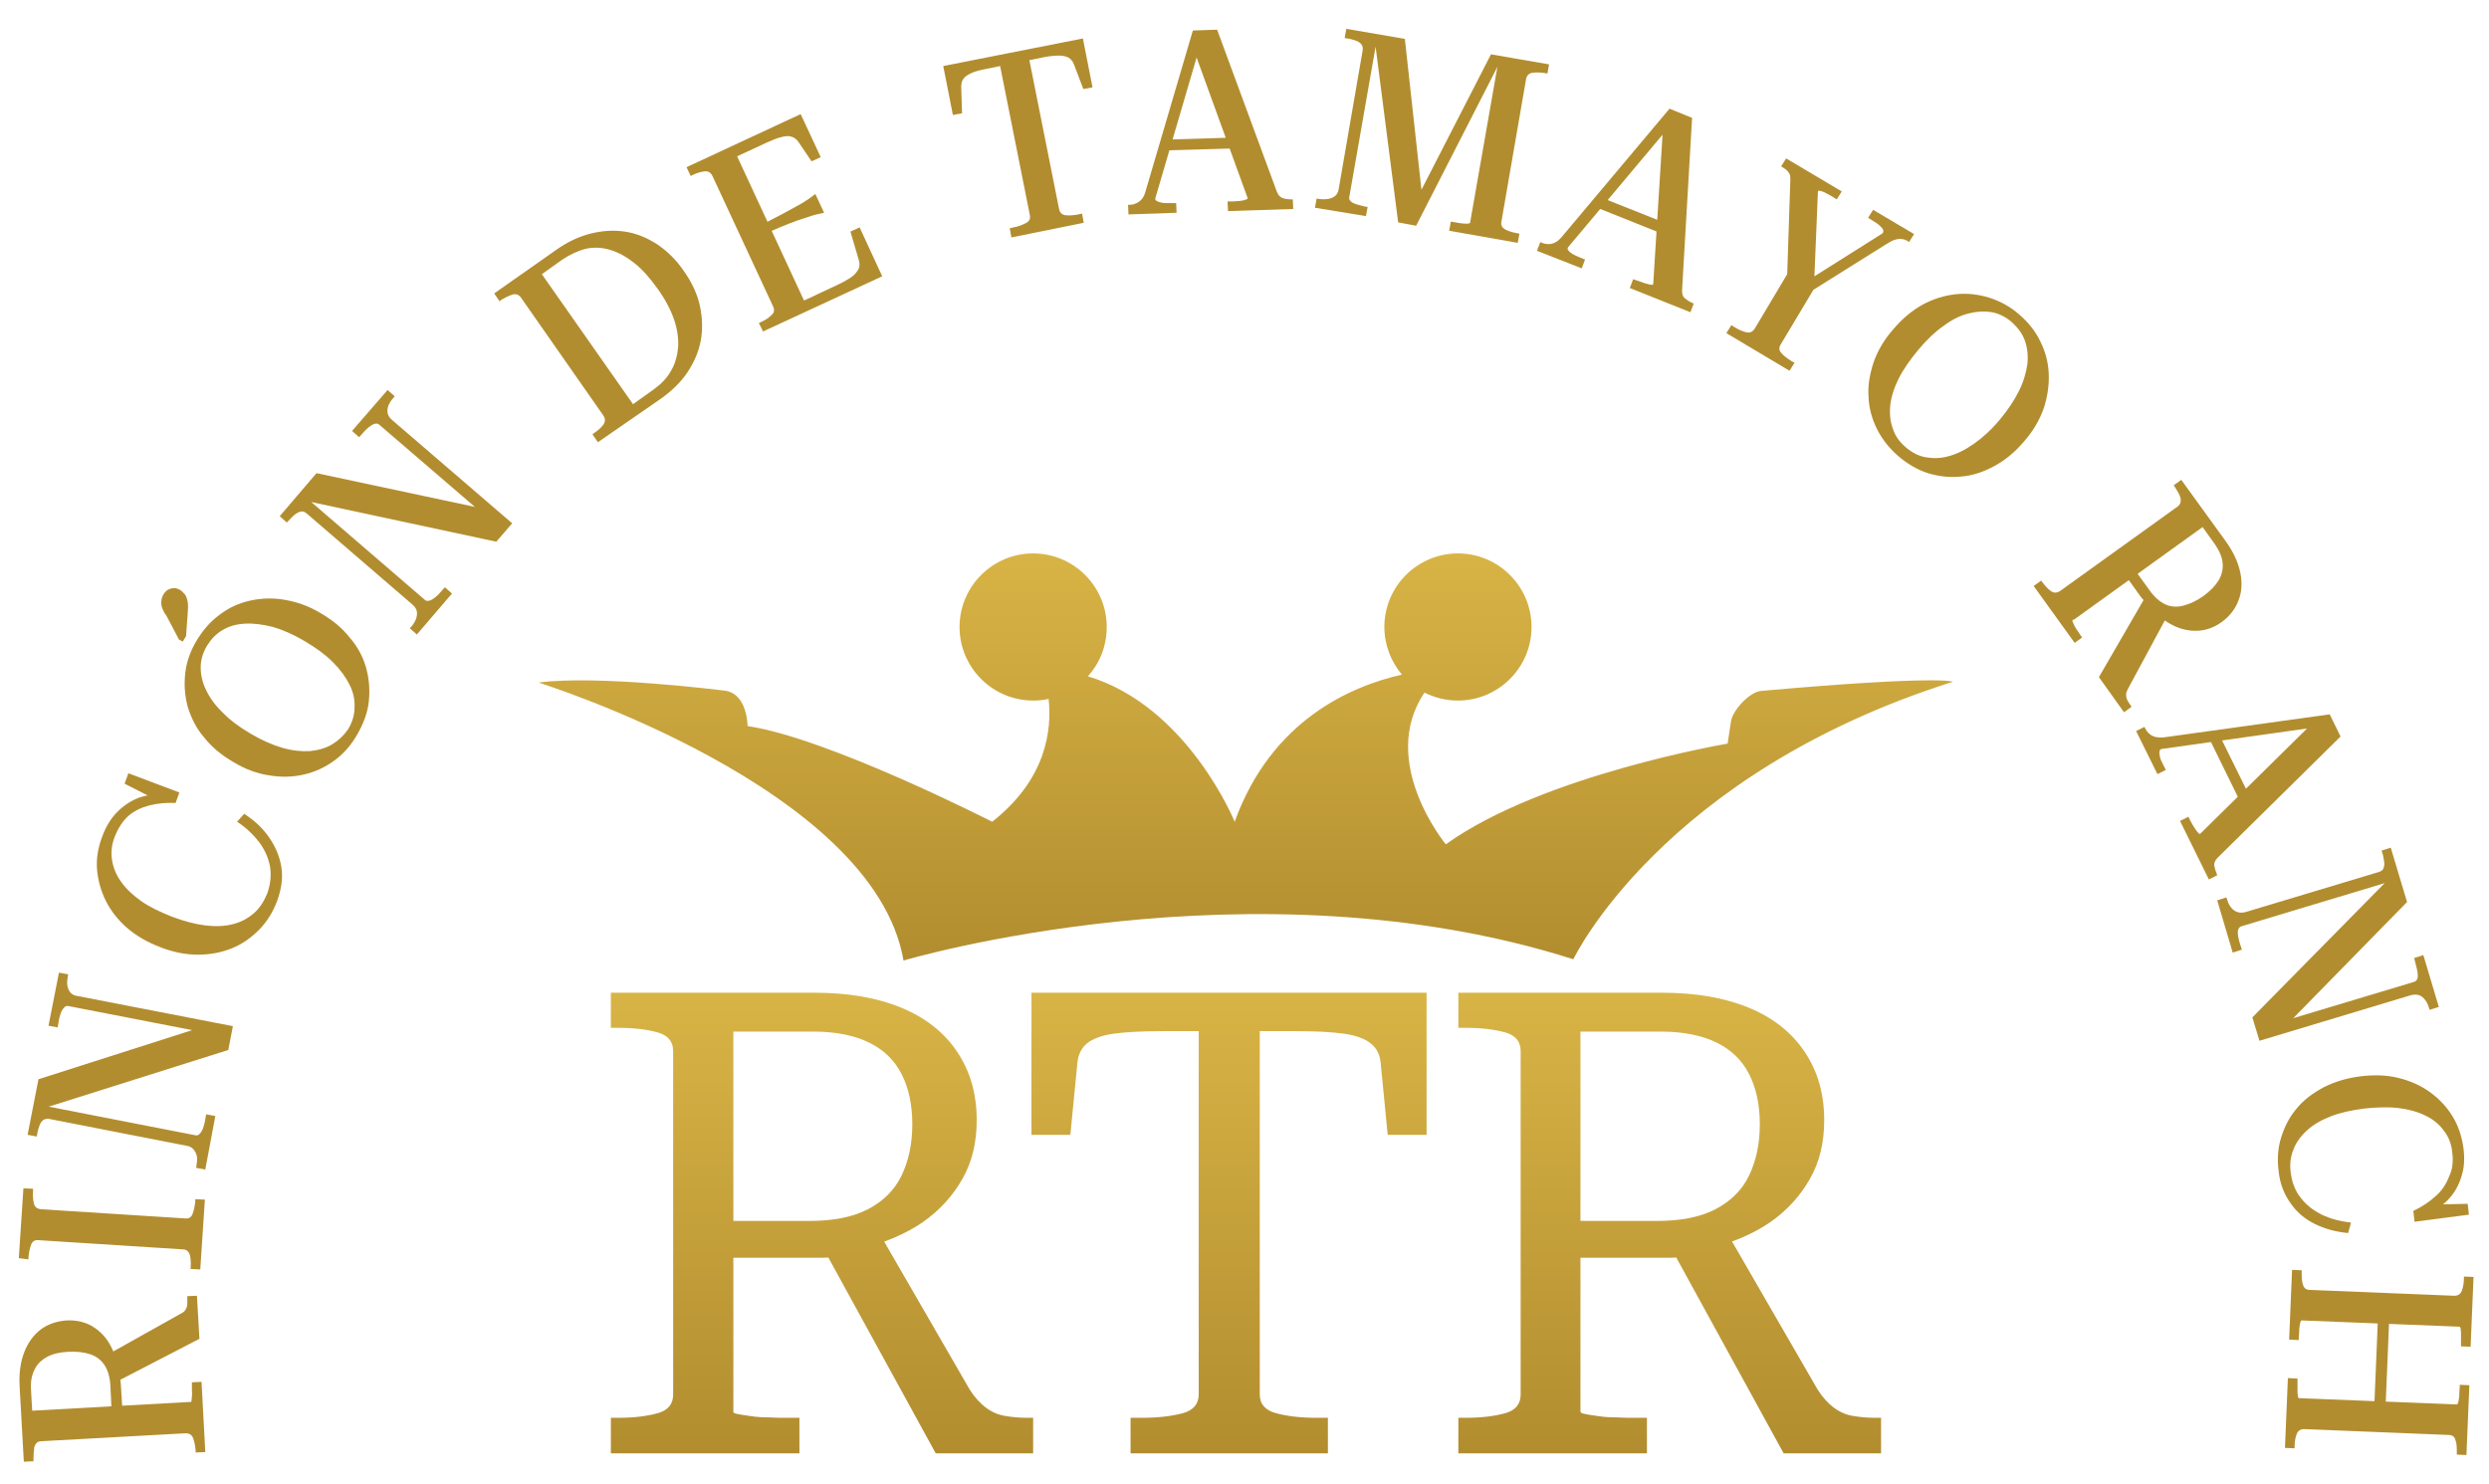 <?xml version="1.0" encoding="utf-8"?>
<!-- Generator: Adobe Illustrator 27.4.1, SVG Export Plug-In . SVG Version: 6.00 Build 0)  -->
<svg version="1.1" id="Layer_1" xmlns="http://www.w3.org/2000/svg" xmlns:xlink="http://www.w3.org/1999/xlink" x="0px" y="0px"
	 viewBox="0 0 595.3 355" style="enable-background:new 0 0 595.3 355;" xml:space="preserve">
<style type="text/css">
	.st0{fill:#B28D2F;}
	.st1{fill:url(#SVGID_1_);}
	.st2{fill:url(#SVGID_00000127727558498035427030000009603163723510953351_);}
	.st3{fill:url(#SVGID_00000070087570743952629830000013751736283086420649_);}
	.st4{fill:url(#SVGID_00000154426174181738946090000005664426112503462546_);}
</style>
<g>
	<path class="st0" d="M45.8,335.1c0-0.3,0.1-0.6,0.1-1c0-0.4,0.1-0.9,0-1.4c0-0.5,0-1,0-1.4l0-0.6l2.3-0.1l0.9,16.8l-2.3,0.1l0-0.4
		c-0.1-1.2-0.3-2.2-0.6-3c-0.3-0.8-0.9-1.2-1.8-1.2l-34.5,1.9c-0.9,0-1.4,0.5-1.7,1.4C8.1,347,8,348,8,349.2l0,0.4l-2.3,0.1l-1-17.9
		c-0.2-3.2,0.2-6,1.1-8.3c0.9-2.3,2.2-4.1,3.9-5.4c1.7-1.3,3.8-2,6.2-2.2c2.2-0.1,4.2,0.3,6,1.3c1.7,1,3.2,2.4,4.3,4.3
		c1.1,1.9,1.9,4.3,2.4,7c0,0.3,0.1,0.6,0.1,0.9c0.1,0.3,0.1,0.6,0.1,0.9c0,0.3,0.1,0.6,0.1,0.9l0.4,6.5l-2.6,0.1l-0.3-6.3
		c-0.1-2-0.6-3.7-1.4-4.9c-0.8-1.2-1.9-2.1-3.4-2.6c-1.5-0.5-3.2-0.7-5.3-0.6c-2,0.1-3.7,0.5-5,1.2c-1.3,0.7-2.4,1.7-3,3
		c-0.7,1.3-1,2.9-0.9,4.7l0.3,5.2l37.8-2.1C45.7,335.5,45.8,335.3,45.8,335.1z M26.6,323.6l16.6-9.3c0.6-0.3,1-0.6,1.2-1
		c0.2-0.4,0.4-0.8,0.4-1.3c0-0.5,0-1.1,0-1.7l0-0.2l2.3-0.1l0.6,10.3l-19.5,10.1L26.6,323.6z"/>
	<path class="st0" d="M43.7,298.9l-34.5-2.2c-0.9-0.1-1.5,0.3-1.8,1.2c-0.3,0.8-0.5,1.8-0.6,3l0,0.4L4.5,301l1.1-16.7l2.3,0.1l0,0.5
		c-0.1,1.1,0,2.1,0.2,3c0.2,0.9,0.8,1.3,1.7,1.4l34.5,2.2c0.9,0.1,1.5-0.3,1.8-1.2c0.3-0.8,0.5-1.8,0.6-2.9l0-0.5l2.3,0.1l-1.1,16.7
		l-2.3-0.1l0-0.4c0.1-1.2,0-2.2-0.2-3C45.1,299.4,44.6,298.9,43.7,298.9z"/>
	<path class="st0" d="M49.1,279.8l-2.2-0.4l0.1-0.6c0.1-0.7,0.2-1.4,0.1-2.1c-0.1-0.6-0.4-1.2-0.8-1.7c-0.4-0.5-1-0.8-1.8-0.9
		l-32.7-6.4c-0.6-0.1-1.1,0-1.5,0.3c-0.4,0.3-0.7,0.8-0.9,1.4c-0.2,0.6-0.4,1.2-0.5,1.9l-0.1,0.6l-2.2-0.4l2.6-13.3L48,245.8
		l0.8,1.2l-32.4-6.3c-0.4-0.1-0.8,0-1.1,0.4c-0.3,0.3-0.6,0.8-0.8,1.4c-0.2,0.6-0.4,1.3-0.5,2.1l-0.2,1.2l-2.2-0.4l2.5-12.7l2.2,0.4
		l-0.1,0.6c-0.1,0.7-0.2,1.3-0.1,2c0.1,0.6,0.3,1.2,0.7,1.7c0.4,0.5,1,0.8,1.8,0.9l37.1,7.2l-1.1,5.7L9.3,265.5l0-1.2l37.4,7.3
		c0.4,0.1,0.8,0,1.1-0.4c0.3-0.3,0.6-0.8,0.8-1.4c0.2-0.6,0.4-1.3,0.5-2l0.2-1.2l2.2,0.4L49.1,279.8z"/>
	<path class="st0" d="M27.4,200.3c-0.7,1.8-0.9,3.7-0.6,5.5c0.3,1.8,1,3.6,2.2,5.2c1.2,1.7,2.8,3.2,4.8,4.6c2,1.4,4.5,2.6,7.3,3.7
		c2.9,1.1,5.6,1.8,8,2.1c2.5,0.3,4.7,0.2,6.6-0.3c2-0.5,3.6-1.4,5-2.6c1.4-1.2,2.4-2.8,3.2-4.7c0.8-2.2,1-4.3,0.7-6.4
		c-0.4-2.1-1.2-4-2.6-5.9c-1.4-1.8-3.1-3.5-5.3-4.9l1.7-1.9c2.5,1.6,4.5,3.5,6,5.7c1.5,2.2,2.5,4.5,2.9,7.1c0.4,2.6,0,5.2-1,8
		c-1,2.7-2.5,5.1-4.4,7c-1.9,1.9-4,3.4-6.5,4.4c-2.5,1-5.2,1.5-8.1,1.5c-2.9,0-5.9-0.6-9-1.8c-3.1-1.2-5.7-2.7-7.9-4.6
		c-2.2-1.9-3.9-4.1-5.1-6.5c-1.2-2.4-1.9-5-2.1-7.6c-0.2-2.7,0.3-5.3,1.3-7.9c0.9-2.4,2.1-4.3,3.6-5.8c1.5-1.5,3.2-2.6,5-3.3
		c1.9-0.7,3.8-0.9,5.9-0.8l-1.5,1.3l-7.7-3.9l0.9-2.5l12.2,4.6l-0.9,2.5c-2.3-0.1-4.4,0.1-6.3,0.6c-1.9,0.5-3.6,1.3-5,2.5
		C29.3,196.5,28.2,198.2,27.4,200.3z"/>
	<path class="st0" d="M38.8,145.5c-0.2-0.6-0.3-1.2-0.2-1.7c0-0.5,0.2-1.1,0.5-1.6c0.4-0.7,1-1.2,1.8-1.4s1.4-0.1,2.1,0.3
		c0.5,0.3,0.9,0.7,1.3,1.2c0.3,0.5,0.5,1.1,0.6,1.8c0.1,0.7,0.1,1.5,0,2.5l-0.4,5.6l-0.8,1.3l-0.9-0.5l-3-5.7
		C39.3,146.7,39,146,38.8,145.5z M88.2,167.9c0.3-2.7,0.1-5.4-0.6-8c-0.7-2.6-2-5.1-3.9-7.3c-1.8-2.3-4.2-4.3-7-5.9
		c-2.8-1.7-5.7-2.7-8.6-3.2c-2.9-0.5-5.6-0.4-8.3,0.2c-2.7,0.6-5.1,1.7-7.3,3.4c-2.2,1.6-4,3.7-5.5,6.2c-1.5,2.5-2.4,5.1-2.7,7.8
		c-0.3,2.7-0.1,5.4,0.6,8c0.8,2.6,2,5.1,3.9,7.3c1.8,2.3,4.2,4.3,7,5.9c2.8,1.7,5.7,2.8,8.6,3.2c2.9,0.5,5.7,0.4,8.3-0.2
		c2.6-0.6,5-1.7,7.2-3.3c2.2-1.6,4-3.6,5.5-6.2C86.9,173.2,87.9,170.6,88.2,167.9z M79.4,178.1c-1.5,0.9-3.3,1.4-5.3,1.6
		c-2,0.1-4.2-0.1-6.6-0.8c-2.4-0.7-4.9-1.8-7.6-3.4c-2.7-1.6-4.9-3.2-6.6-5c-1.8-1.7-3.1-3.5-4-5.4c-0.9-1.8-1.3-3.7-1.3-5.4
		c0-1.8,0.5-3.5,1.5-5.2c1-1.6,2.2-2.9,3.8-3.8c1.5-0.9,3.3-1.4,5.4-1.5c2-0.1,4.2,0.2,6.6,0.8c2.4,0.7,4.9,1.8,7.6,3.4
		c2.7,1.6,4.9,3.2,6.7,5c1.8,1.8,3.1,3.6,4,5.4c0.9,1.8,1.3,3.6,1.2,5.4c0,1.8-0.5,3.5-1.5,5.2C82.2,176,80.9,177.2,79.4,178.1z"/>
	<path class="st0" d="M99.7,151.8l-1.7-1.5l0.4-0.4c0.5-0.6,0.8-1.1,1.1-1.8c0.2-0.6,0.3-1.2,0.2-1.8c-0.1-0.6-0.5-1.2-1.1-1.7
		l-25.3-21.8c-0.5-0.4-0.9-0.5-1.4-0.4c-0.5,0.1-1,0.4-1.5,0.8c-0.5,0.4-0.9,0.9-1.4,1.4l-0.4,0.4l-1.7-1.5l8.8-10.3l39.9,8.5
		l0.1,1.4l-25-21.5c-0.3-0.3-0.7-0.3-1.1-0.2c-0.4,0.1-0.9,0.4-1.4,0.8c-0.5,0.4-1,0.9-1.5,1.5l-0.8,0.9l-1.7-1.5l8.5-9.8l1.7,1.5
		l-0.4,0.5c-0.5,0.5-0.8,1.1-1.1,1.7c-0.2,0.6-0.3,1.2-0.2,1.8c0.1,0.6,0.5,1.2,1.1,1.7l28.7,24.7l-3.8,4.4l-46.6-10l0.6-1
		l28.9,24.9c0.3,0.3,0.7,0.3,1.1,0.2c0.4-0.1,0.9-0.4,1.4-0.8c0.5-0.4,1-0.9,1.5-1.5l0.8-0.9l1.7,1.5L99.7,151.8z"/>
	<path class="st0" d="M119.5,72.1l-1.3-1.9L133,59.8c2.7-1.9,5.4-3.2,8.2-3.9c2.8-0.7,5.5-0.9,8.2-0.5c2.7,0.4,5.2,1.4,7.7,3
		c2.4,1.6,4.6,3.7,6.5,6.5c1.9,2.7,3.2,5.5,3.8,8.3c0.6,2.8,0.7,5.6,0.2,8.3c-0.5,2.7-1.6,5.2-3.2,7.6c-1.6,2.4-3.8,4.5-6.5,6.4
		L143,105.8l-1.3-1.9l0.4-0.3c0.9-0.6,1.7-1.3,2.2-2c0.5-0.7,0.5-1.4,0-2.2l-19.7-28.2c-0.5-0.7-1.2-1-2.1-0.7
		c-0.9,0.3-1.7,0.7-2.7,1.3L119.5,72.1z M134.5,62.1l-4.9,3.5l21.8,31.1l4.9-3.5c1.8-1.3,3.2-2.7,4.2-4.5c1-1.7,1.5-3.6,1.7-5.7
		c0.1-2.1-0.2-4.3-1-6.6c-0.8-2.3-2.1-4.8-3.9-7.3c-1.8-2.5-3.6-4.6-5.5-6.1c-1.9-1.5-3.8-2.6-5.8-3.2c-2-0.6-3.9-0.7-5.8-0.3
		C138.2,60,136.3,60.9,134.5,62.1z"/>
	<path class="st0" d="M205.6,54.4l5.4,11.7l-28.5,13.2l-1-2l0.4-0.2c1.1-0.5,1.9-1,2.6-1.7c0.7-0.6,0.8-1.3,0.4-2.1l-14.5-31.2
		c-0.4-0.8-1-1.2-1.9-1.1c-0.9,0.1-1.9,0.4-2.9,0.9l-0.4,0.2l-1-2.1l27.3-12.7l4.8,10.3l-2.2,1L191,34c-0.5-0.7-1-1.1-1.7-1.3
		c-0.6-0.2-1.4-0.2-2.4,0.1c-1,0.2-2.1,0.7-3.5,1.3l-7.1,3.3l16,34.5l7.9-3.7c1.1-0.5,2-1,2.8-1.5c0.7-0.4,1.3-0.9,1.7-1.4
		c0.4-0.5,0.7-0.9,0.8-1.4c0.1-0.5,0.1-1.1-0.1-1.7l-2-6.8L205.6,54.4z M182.7,53.5c1.8-0.9,3.4-1.8,4.8-2.5c1.4-0.8,2.8-1.5,4-2.2
		c1.2-0.7,2.4-1.5,3.5-2.4l2.1,4.5c-1.4,0.3-2.8,0.6-4.1,1.1c-1.3,0.4-2.8,0.9-4.3,1.5c-1.5,0.6-3.2,1.3-5,2.1L182.7,53.5z"/>
	<path class="st0" d="M246.3,51.4l-7.1-35.6l-3.4,0.7c-1.5,0.3-2.7,0.6-3.5,1c-0.9,0.4-1.5,0.8-1.9,1.4c-0.4,0.5-0.5,1.2-0.5,2
		l0.2,6.2l-2.2,0.4l-2.3-11.7L259,9.2l2.3,11.7l-2.2,0.4l-2.2-5.8c-0.3-0.8-0.7-1.3-1.3-1.7c-0.6-0.3-1.3-0.5-2.3-0.5
		c-1,0-2.2,0.1-3.7,0.4l-3.4,0.7l7.1,35.6c0.2,0.9,0.7,1.4,1.6,1.5c0.9,0.1,1.9,0,3-0.2l0.9-0.2l0.4,2.2l-17.3,3.5l-0.4-2.2l0.9-0.2
		c1.2-0.2,2.1-0.6,2.9-1C246.2,53,246.5,52.3,246.3,51.4z"/>
	<path class="st0" d="M285.3,11.3l1.5,0.4l-10.5,35.8c0,0.2,0.1,0.5,0.4,0.6c0.3,0.2,0.7,0.3,1.2,0.4c0.5,0.1,1.2,0.1,2.1,0.1l1.3,0
		l0.1,2.3l-11.5,0.4l-0.1-2.3l0.4,0c0.8,0,1.6-0.3,2.3-0.8c0.7-0.5,1.2-1.3,1.5-2.5l11.3-38.4l5.8-0.2l14.3,38.8
		c0.3,0.8,0.8,1.3,1.4,1.5c0.6,0.2,1.3,0.3,2.1,0.3l0.3,0l0.1,2.3l-15.6,0.5l-0.1-2.3l0.9,0c0.6,0,1.2-0.1,1.8-0.1
		c0.6-0.1,1.1-0.1,1.5-0.3c0.4-0.1,0.6-0.2,0.6-0.4L285.3,11.3z M278.9,33.4l16.5-0.5l0.1,2.6L278.3,36L278.9,33.4z"/>
	<path class="st0" d="M314.5,49.7l0.4-2.2l0.6,0.1c0.7,0.1,1.4,0.1,2.1,0c0.6-0.1,1.2-0.3,1.7-0.7c0.5-0.4,0.8-1,0.9-1.8l5.7-33
		c0.1-0.6,0-1.1-0.3-1.5c-0.3-0.4-0.8-0.7-1.4-0.9c-0.6-0.2-1.2-0.4-2-0.5l-0.6-0.1l0.4-2.2l14,2.4l4.2,38.2l-1.1-0.4L356.6,13
		l13.9,2.4l-0.4,2.2l-0.5-0.1c-1.1-0.2-2.1-0.2-3-0.1c-0.9,0.1-1.4,0.6-1.6,1.5L359.1,53c-0.2,0.9,0.2,1.5,0.9,1.9
		c0.8,0.4,1.7,0.7,2.9,0.9l0.5,0.1l-0.4,2.2l-16.4-2.9l0.4-2.2l0.5,0.1c0.6,0.1,1.2,0.2,1.8,0.3c0.6,0.1,1.1,0.1,1.6,0.1
		c0.4,0,0.7-0.1,0.7-0.2l6.9-39.4l0.6,0.2l-20.4,39.9l-4.3-0.8l-5.7-44.4l0.7,0.1l-6.7,38.3c-0.1,0.4,0.1,0.7,0.4,1
		c0.3,0.3,0.8,0.5,1.4,0.7c0.6,0.2,1.2,0.3,1.9,0.5l0.7,0.1l-0.4,2.2L314.5,49.7z"/>
	<path class="st0" d="M397.8,29.6l1.2,1L375,59.2c-0.1,0.2-0.1,0.5,0.1,0.7c0.2,0.3,0.5,0.5,0.9,0.8c0.5,0.3,1.1,0.6,1.9,0.9
		l1.2,0.5l-0.8,2.1L367.6,60l0.8-2.1l0.4,0.2c0.8,0.3,1.6,0.4,2.4,0.2c0.8-0.2,1.6-0.7,2.4-1.7L399.3,26l5.4,2.2l-2.4,41.3
		c0,0.9,0.2,1.5,0.7,1.9c0.5,0.4,1.1,0.8,1.8,1.1l0.3,0.1l-0.8,2.1l-14.5-5.8l0.8-2.1l0.9,0.3c0.6,0.2,1.1,0.4,1.7,0.6
		c0.6,0.2,1.1,0.3,1.5,0.4c0.4,0.1,0.6,0,0.7-0.1L397.8,29.6z M383.1,47.3l15.3,6.1l-0.9,2.5l-16-6.4L383.1,47.3z"/>
	<path class="st0" d="M428.1,64.5l-0.7,2.7l0.8-24.2c0-0.6,0-1.1-0.2-1.4s-0.4-0.7-0.7-0.9c-0.3-0.3-0.7-0.5-1-0.7l-0.3-0.2l1.2-1.9
		l13.3,7.9l-1.2,1.9l-0.8-0.5c-0.5-0.3-1-0.6-1.6-0.9c-0.5-0.3-1-0.5-1.4-0.6c-0.4-0.1-0.7-0.1-0.7,0.1l-0.9,21.7l-1.2-0.6
		l17.6-11.1c0.1-0.2,0.2-0.5,0.1-0.8c-0.1-0.3-0.4-0.6-0.8-1c-0.4-0.4-1-0.8-1.7-1.2l-1.1-0.7l1.2-1.9l9.8,5.8l-1.2,1.9l-0.3-0.2
		c-0.5-0.3-1-0.5-1.5-0.5c-0.5-0.1-1.1,0-1.7,0.2c-0.6,0.2-1.3,0.6-2.1,1.1l-18.5,11.6l1.9-1.9l-8.5,14.2c-0.5,0.8-0.4,1.5,0.2,2.1
		c0.6,0.7,1.4,1.3,2.4,1.9l0.7,0.4l-1.2,1.9l-15.1-9l1.2-1.9l0.8,0.5c1,0.6,1.9,1,2.8,1.2c0.8,0.2,1.5-0.1,2-0.9L428.1,64.5z"/>
	<path class="st0" d="M454,109.1c-2.2-1.9-3.9-4.1-5.1-6.5c-1.2-2.4-1.9-5-2-7.7c-0.2-2.7,0.3-5.4,1.2-8.2c1-2.8,2.5-5.4,4.7-7.9
		c2.1-2.5,4.5-4.5,7-5.9c2.6-1.4,5.2-2.2,7.9-2.5c2.7-0.3,5.4,0,8,0.8c2.6,0.8,5,2.1,7.2,4c2.2,1.9,3.9,4,5.1,6.5
		c1.2,2.4,1.9,5,2,7.8c0.1,2.7-0.3,5.5-1.2,8.2c-1,2.8-2.5,5.4-4.7,7.9c-2.1,2.5-4.5,4.5-7.1,5.9c-2.6,1.4-5.2,2.3-7.9,2.5
		c-2.7,0.3-5.3,0-8-0.8C458.6,112.4,456.2,111,454,109.1z M455.8,107c1.5,1.3,3.1,2.1,4.8,2.4c1.8,0.3,3.6,0.3,5.6-0.3
		c1.9-0.5,3.9-1.5,6-3c2-1.4,4.1-3.3,6.1-5.7c2-2.4,3.5-4.7,4.6-6.9c1.1-2.2,1.7-4.4,2-6.4c0.2-2,0-3.9-0.6-5.6
		c-0.6-1.7-1.7-3.1-3.1-4.4c-1.5-1.3-3.1-2.1-4.8-2.4c-1.8-0.3-3.6-0.2-5.6,0.3c-2,0.5-4,1.5-6,3c-2,1.4-4,3.3-6,5.7
		c-2,2.4-3.6,4.7-4.7,6.9c-1.1,2.2-1.8,4.4-2,6.4c-0.2,2,0,3.9,0.6,5.5C453.3,104.4,454.4,105.8,455.8,107z"/>
	<path class="st0" d="M495.7,148.7c0.1,0.2,0.2,0.5,0.4,0.9c0.2,0.4,0.4,0.8,0.7,1.2c0.3,0.4,0.6,0.8,0.8,1.2l0.4,0.5l-1.8,1.3
		l-9.8-13.6l1.8-1.3l0.2,0.3c0.7,0.9,1.4,1.7,2.1,2.2c0.7,0.5,1.4,0.5,2.2,0l28.1-20.2c0.7-0.5,0.9-1.2,0.7-2.1s-0.8-1.7-1.4-2.7
		l-0.2-0.3l1.8-1.3l10.5,14.5c1.9,2.6,3.1,5.2,3.6,7.6c0.5,2.4,0.4,4.7-0.4,6.7c-0.7,2-2.1,3.8-4,5.2c-1.8,1.3-3.7,2-5.7,2.1
		c-2,0.1-4-0.3-6-1.3c-2-1-3.9-2.5-5.8-4.6c-0.2-0.2-0.3-0.4-0.6-0.7c-0.2-0.2-0.4-0.5-0.6-0.7c-0.2-0.2-0.4-0.5-0.6-0.7l-3.8-5.3
		l2.1-1.5l3.7,5.1c1.2,1.7,2.5,2.8,3.8,3.4c1.3,0.6,2.8,0.7,4.3,0.3c1.5-0.4,3.1-1.1,4.8-2.3c1.6-1.2,2.8-2.4,3.6-3.7
		c0.8-1.3,1.1-2.7,1-4.1c-0.1-1.4-0.7-2.9-1.8-4.5l-3-4.2l-30.7,22.1C495.6,148.3,495.6,148.5,495.7,148.7z M518,148l-9,16.7
		c-0.3,0.6-0.5,1-0.5,1.5c0,0.4,0.1,0.9,0.3,1.3c0.2,0.4,0.5,0.9,0.9,1.4l0.1,0.2l-1.8,1.3l-6-8.4l11-19L518,148z"/>
	<path class="st0" d="M553.6,172.5l0.2,1.5l-36.9,5.2c-0.2,0.1-0.4,0.3-0.4,0.6c-0.1,0.3,0,0.7,0.1,1.3c0.1,0.5,0.4,1.2,0.8,1.9
		l0.6,1.2l-2,1l-5.1-10.3l2-1l0.2,0.4c0.4,0.8,0.9,1.3,1.6,1.7c0.7,0.4,1.7,0.5,2.9,0.4l39.6-5.5l2.6,5.3l-29.4,29
		c-0.6,0.6-0.9,1.3-0.8,1.9c0.1,0.6,0.3,1.3,0.6,2l0.1,0.3l-2,1l-6.9-14l2-1l0.4,0.8c0.3,0.6,0.6,1.1,0.9,1.6
		c0.3,0.5,0.6,0.9,0.9,1.3c0.3,0.3,0.5,0.5,0.6,0.4L553.6,172.5z M530.8,175.8l7.3,14.8l-2.3,1.2l-7.6-15.5L530.8,175.8z"/>
	<path class="st0" d="M530.3,215.4l2.2-0.7l0.2,0.6c0.2,0.7,0.5,1.3,0.9,1.8c0.4,0.5,0.9,0.9,1.5,1.1c0.6,0.2,1.3,0.2,2,0l31.9-9.6
		c0.6-0.2,1-0.5,1.1-1c0.2-0.5,0.2-1,0.1-1.6c-0.1-0.6-0.2-1.3-0.4-1.9l-0.2-0.6l2.2-0.7l3.9,13L547.1,245l-1.3-0.6l31.6-9.5
		c0.4-0.1,0.6-0.4,0.8-0.8c0.1-0.4,0.1-0.9,0-1.6c-0.1-0.6-0.3-1.3-0.5-2.1l-0.3-1.2l2.2-0.7l3.7,12.4l-2.2,0.7l-0.2-0.6
		c-0.2-0.7-0.5-1.3-0.9-1.8c-0.4-0.5-0.8-0.9-1.4-1.1c-0.6-0.2-1.3-0.2-2,0L540.4,249l-1.7-5.6l33.4-33.9l0.5,1.1l-36.5,11
		c-0.4,0.1-0.6,0.4-0.8,0.8c-0.1,0.4-0.1,1,0,1.6c0.1,0.7,0.3,1.3,0.5,2l0.4,1.2l-2.2,0.7L530.3,215.4z"/>
	<path class="st0" d="M586.5,275.6c-0.2-2-0.9-3.7-2-5.1c-1.1-1.5-2.5-2.7-4.4-3.6c-1.8-0.9-4-1.5-6.4-1.8c-2.5-0.3-5.2-0.2-8.2,0.1
		c-3.1,0.4-5.8,1-8.1,1.9c-2.3,0.9-4.2,2-5.7,3.4c-1.5,1.4-2.6,2.9-3.2,4.6c-0.7,1.7-0.9,3.6-0.6,5.6c0.3,2.3,1.1,4.3,2.4,5.9
		c1.3,1.7,3,3,5,4c2.1,1,4.4,1.6,7,1.9l-0.7,2.5c-3-0.3-5.6-1-8-2.2c-2.4-1.2-4.3-2.8-5.8-5c-1.5-2.1-2.5-4.6-2.8-7.5
		c-0.4-2.9-0.2-5.7,0.6-8.2c0.8-2.6,2-4.9,3.7-6.9c1.7-2.1,3.9-3.7,6.5-5.1c2.6-1.3,5.5-2.2,8.8-2.6c3.3-0.4,6.3-0.3,9.1,0.4
		c2.8,0.7,5.3,1.8,7.5,3.4c2.2,1.6,4,3.5,5.4,5.8c1.4,2.3,2.2,4.8,2.6,7.6c0.3,2.5,0.2,4.7-0.5,6.8c-0.6,2-1.6,3.8-2.9,5.2
		c-1.3,1.5-3,2.6-4.9,3.4l0.7-1.9l8.6-0.2l0.3,2.6l-13,1.7l-0.3-2.6c2.1-1,3.9-2.2,5.3-3.5c1.5-1.3,2.5-2.8,3.2-4.6
		C586.6,279.8,586.8,277.8,586.5,275.6z"/>
	<path class="st0" d="M547.2,329.7l2.3,0.1l0,0.5c0,0.5,0,0.9,0,1.4c0,0.5,0,0.9,0,1.4c0,0.4,0.1,0.8,0.1,1c0.1,0.3,0.1,0.4,0.3,0.4
		l37.7,1.5c0.1,0,0.2-0.1,0.3-0.4c0.1-0.2,0.1-0.6,0.2-1c0.1-0.4,0.1-0.9,0.1-1.4c0-0.5,0.1-1,0.1-1.4l0-0.5l2.3,0.1l-0.7,16.7
		l-2.3-0.1l0-0.4c0-1.2,0-2.2-0.3-3c-0.2-0.9-0.8-1.3-1.7-1.3l-34.5-1.4c-0.9,0-1.5,0.4-1.8,1.2c-0.3,0.8-0.5,1.8-0.5,3l0,0.4
		l-2.3-0.1L547.2,329.7z M548.2,303.8l2.3,0.1l0,0.4c0,1.2,0,2.2,0.3,3c0.2,0.9,0.8,1.3,1.7,1.3l34.5,1.4c0.9,0,1.5-0.4,1.8-1.2
		c0.3-0.8,0.5-1.8,0.5-3l0-0.4l2.3,0.1l-0.7,16.7l-2.3-0.1l0-0.5c0-0.5,0-0.9,0-1.4c0-0.5,0-1,0-1.4c0-0.4-0.1-0.7-0.1-1
		c-0.1-0.3-0.1-0.4-0.3-0.4l-37.7-1.5c-0.1,0-0.2,0.1-0.3,0.4c-0.1,0.2-0.1,0.6-0.2,1c-0.1,0.4-0.1,0.9-0.1,1.4s-0.1,1-0.1,1.4
		l0,0.5l-2.3-0.1L548.2,303.8z M571.5,313.9l-1,24.2l-2.7-0.1l1-24.2L571.5,313.9z"/>
</g>
<g>
	<linearGradient id="SVGID_1_" gradientUnits="userSpaceOnUse" x1="196.624" y1="237.591" x2="196.624" y2="347.733">
		<stop  offset="0" style="stop-color:#D8B446"/>
		<stop  offset="1" style="stop-color:#B28D2F"/>
	</linearGradient>
	<path class="st1" d="M176.5,338.3c0.8,0.2,1.8,0.3,3.1,0.5c1.3,0.2,2.7,0.3,4.3,0.3c1.6,0.1,3.2,0.1,4.7,0.1h2.6v8.5h-45.1v-8.5
		h1.7c3.8,0,7-0.4,9.5-1.1c2.5-0.7,3.7-2.2,3.7-4.5v-82.1c0-2.3-1.2-3.8-3.7-4.5c-2.5-0.7-5.6-1.1-9.5-1.1h-1.7v-8.4h48.6
		c8.2,0,15.1,1.2,20.9,3.6c5.8,2.4,10.2,5.9,13.3,10.5c3.1,4.6,4.7,10,4.7,16.4c0,5.3-1.1,10-3.4,14c-2.3,4.1-5.5,7.6-9.5,10.4
		c-4.1,2.8-9,4.9-14.7,6.3c-1,0.4-2.1,0.8-3.1,1.1c-1,0.3-2,0.6-3,0.8c-1,0.2-2,0.3-3,0.3H173v-8.8h20.6c5.7,0,10.3-0.9,14-2.8
		c3.6-1.9,6.3-4.5,8-8c1.7-3.5,2.6-7.6,2.6-12.3c0-4.8-0.9-8.8-2.6-12.1c-1.7-3.3-4.3-5.8-7.8-7.5c-3.5-1.7-8-2.6-13.3-2.6h-19.1
		v90.8C175.3,338,175.7,338.2,176.5,338.3z M210,294.5l21.9,37.9c1.2,1.9,2.5,3.3,3.8,4.3c1.3,1,2.8,1.7,4.4,2
		c1.7,0.3,3.5,0.5,5.6,0.5h1.4v8.5h-23.3l-27.3-49.8L210,294.5z"/>
	
		<linearGradient id="SVGID_00000160885217106973278390000003502372921305546157_" gradientUnits="userSpaceOnUse" x1="293.888" y1="237.591" x2="293.888" y2="347.733">
		<stop  offset="0" style="stop-color:#D8B446"/>
		<stop  offset="1" style="stop-color:#B28D2F"/>
	</linearGradient>
	<path style="fill:url(#SVGID_00000160885217106973278390000003502372921305546157_);" d="M286.7,333.6v-86.9h-8.8
		c-4.8,0-8.6,0.2-11.5,0.6c-2.9,0.4-5,1.2-6.4,2.3c-1.3,1.1-2.1,2.6-2.3,4.5l-1.7,17.4h-9.3v-34h94.5v34h-9.3l-1.7-17.4
		c-0.2-1.9-1-3.4-2.4-4.5c-1.4-1.1-3.5-1.9-6.4-2.3c-2.9-0.4-6.7-0.6-11.3-0.6h-8.8v86.9c0,2.3,1.3,3.8,3.9,4.5
		c2.6,0.7,5.8,1.1,9.6,1.1h2.8v8.5h-47.2v-8.5h2.8c3.8,0,7.1-0.4,9.7-1.1C285.4,337.4,286.7,335.9,286.7,333.6z"/>
	
		<linearGradient id="SVGID_00000096042166841083999580000002196932222826350004_" gradientUnits="userSpaceOnUse" x1="399.376" y1="237.591" x2="399.376" y2="347.733">
		<stop  offset="0" style="stop-color:#D8B446"/>
		<stop  offset="1" style="stop-color:#B28D2F"/>
	</linearGradient>
	<path style="fill:url(#SVGID_00000096042166841083999580000002196932222826350004_);" d="M379.2,338.3c0.8,0.2,1.8,0.3,3.1,0.5
		c1.3,0.2,2.7,0.3,4.3,0.3c1.6,0.1,3.2,0.1,4.7,0.1h2.6v8.5h-45.1v-8.5h1.7c3.8,0,7-0.4,9.5-1.1c2.5-0.7,3.7-2.2,3.7-4.5v-82.1
		c0-2.3-1.2-3.8-3.7-4.5c-2.5-0.7-5.6-1.1-9.5-1.1h-1.7v-8.4h48.6c8.2,0,15.1,1.2,20.9,3.6c5.8,2.4,10.2,5.9,13.3,10.5
		c3.1,4.6,4.7,10,4.7,16.4c0,5.3-1.1,10-3.4,14c-2.3,4.1-5.5,7.6-9.5,10.4c-4.1,2.8-9,4.9-14.7,6.3c-1,0.4-2.1,0.8-3.1,1.1
		c-1,0.3-2,0.6-3,0.8c-1,0.2-2,0.3-3,0.3h-23.9v-8.8h20.6c5.7,0,10.3-0.9,14-2.8c3.6-1.9,6.3-4.5,8-8c1.7-3.5,2.6-7.6,2.6-12.3
		c0-4.8-0.9-8.8-2.6-12.1c-1.7-3.3-4.3-5.8-7.8-7.5c-3.5-1.7-8-2.6-13.3-2.6H378v90.8C378,338,378.4,338.2,379.2,338.3z
		 M412.8,294.5l21.9,37.9c1.2,1.9,2.5,3.3,3.8,4.3c1.3,1,2.8,1.7,4.4,2c1.7,0.3,3.5,0.5,5.6,0.5h1.4v8.5h-23.3l-27.3-49.8
		L412.8,294.5z"/>
</g>
<linearGradient id="SVGID_00000135665892231583894060000013220875878012404608_" gradientUnits="userSpaceOnUse" x1="298" y1="132.363" x2="298" y2="229.78">
	<stop  offset="0" style="stop-color:#D8B446"/>
	<stop  offset="1" style="stop-color:#B28D2F"/>
</linearGradient>
<path style="fill:url(#SVGID_00000135665892231583894060000013220875878012404608_);" d="M421.2,165.3c-2.7,0.2-6.8,4.6-7.2,7.3
	l-0.8,5.3c0,0-44.3,7.5-67.4,24.1c0,0-16.3-19.7-5.1-36.3c2.4,1.2,5.1,1.9,8,1.9c9.7,0,17.6-7.9,17.6-17.6c0-9.7-7.9-17.6-17.6-17.6
	s-17.6,7.9-17.6,17.6c0,4.3,1.6,8.3,4.2,11.4c-12,2.7-31.2,10.8-40,35.2c0,0-11.2-27.6-35.1-34.8c2.8-3.1,4.5-7.2,4.5-11.8
	c0-9.7-7.9-17.6-17.6-17.6c-9.7,0-17.6,7.9-17.6,17.6c0,9.7,7.9,17.6,17.6,17.6c1.3,0,2.5-0.1,3.7-0.4c0.8,7.4-0.5,19.2-13.5,29.4
	c0,0-39.1-20-58.5-22.9c0,0,0-8-5.7-8.5c0,0-30.2-3.8-44.3-1.9c0,0,80.2,25,87.3,66.5c0,0,83.3-24.8,160.2-0.3
	c0,0,21-44.3,90.8-66.4C467.1,163.1,463.9,161.5,421.2,165.3z"/>
</svg>
